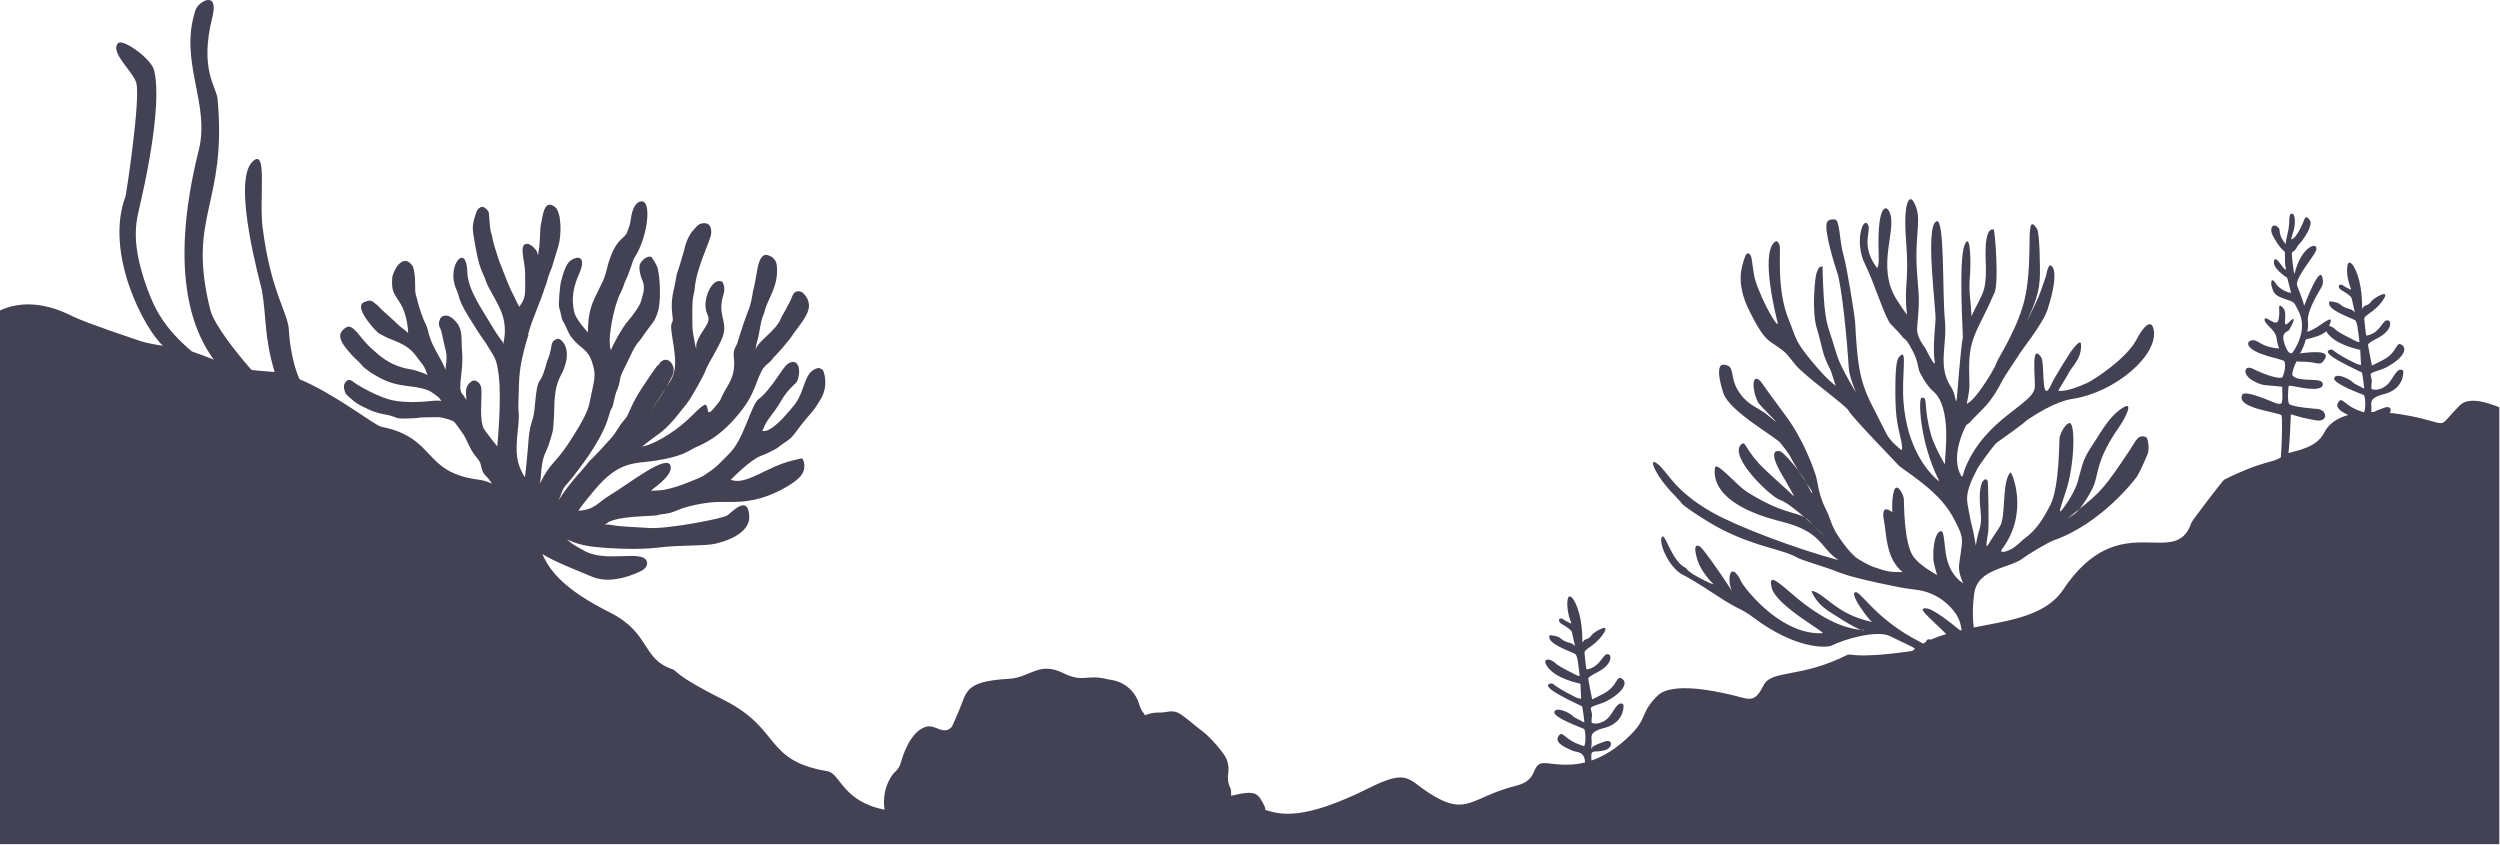 <svg width="100%" height="100%" viewBox="0 0 1036 350" version="1.1" xmlns="http://www.w3.org/2000/svg" xmlns:xlink="http://www.w3.org/1999/xlink" xml:space="preserve" xmlns:serif="http://www.serif.com/" style="fill: #424254;fill-rule:evenodd;clip-rule:evenodd;stroke-linejoin:round;stroke-miterlimit:2;"><path d="M108.873,94.554c3.232,25.852 10.435,35.145 10.814,41.957c0.098,1.769 0.679,12.232 4.464,20.658c14.803,6.151 31.106,19.122 33.83,19.667c23.155,4.631 16.805,18.997 40.551,21.965c1.799,0.225 3.615,0.834 5.358,1.651c-0.25,-0.332 -0.533,-0.736 -0.879,-1.256c-1.697,-2.545 -2.861,-1.969 -3.81,-6.713c-0.451,-2.255 -2.403,-2.847 -4.726,-7.637c-1.708,-3.523 -1.491,-3.623 -3.805,-6.758c-2.18,-2.952 -2.025,-3.365 -4.042,-4.037c-5.072,-1.691 -5.17,-1.089 -10.522,-1.089c-0.268,0 -2.468,0 -3.339,0.29c-0.132,0.044 -0.125,-0.012 -1.741,0.073c-5.861,0.308 -5.877,0.109 -7.91,-0.653c-3.492,-1.31 -5.743,-0.658 -11.684,-3.629c-3.613,-1.806 -3.633,-1.763 -6.676,-4.426c-1.65,-1.444 -1.644,-1.494 -2.178,-3.629c-0.487,-1.949 1.46,-5.144 4.064,-2.54c0.243,0.243 10.094,6.636 17.49,7.693c9.859,1.408 16.107,-0.781 18.723,0.072c0.135,0.044 -0.663,-1.072 -0.726,-1.161c-0.429,-0.6 -3.645,-2.873 -4.427,-3.193c-6.504,-2.661 -12.091,-0.78 -20.759,-5.514c-3.731,-2.038 -4.87,-3.131 -6.019,-3.993c-0.886,-0.664 -0.767,-1.184 -4.209,-4.281c-1.037,-0.933 -3.219,-3.661 -3.483,-3.992c-4.15,-5.186 -1.578,-7.04 -0.218,-8.127c3.327,-2.662 5.909,4.295 11.466,8.926c2.025,1.688 6.484,6.644 15.385,8.127c3.893,0.649 7.235,2.381 7.283,2.403c-1.472,-4.417 -2.022,-4.108 -4.743,-7.918c-3.93,-5.502 -10.418,-6.42 -13.498,-8.345c-1.312,-0.82 -1.667,-0.37 -4.137,-3.193c-7.968,-9.106 -4.55,-10.474 -3.701,-10.813c3.004,-1.202 3.081,-0.302 5.515,1.524c0.454,0.34 0.242,0.565 5.153,4.862c2.748,2.404 2.514,2.648 5.66,5.007c1.742,1.306 1.742,1.633 1.742,1.452c-0,-1.444 -0.528,-7.726 -3.121,-12.047c-2.543,-4.239 -3.867,-4.6 -3.483,-10.74c0.152,-2.438 4.15,-10.722 8.273,-5.225c0.918,1.224 1.102,4.689 1.161,5.515c0.246,3.436 -0.267,5.252 0.726,7.983c0.025,0.07 1.519,6.449 3.556,10.522c1.895,3.79 0.543,4.923 5.588,13.571c2.063,3.537 2.639,5.373 2.752,5.638c0.164,-1.639 0.22,-1.611 0.368,-3.243c0.371,-4.078 -0.311,-4.024 -1.959,-12.265c-0.408,-2.036 -1.896,-2.593 -0.581,-5.66c0.427,-0.996 2.99,-2.837 6.604,1.379c2.981,3.477 1.998,7.171 2.467,12.337c0.732,8.051 -2.123,15.365 0.145,17.634c1.215,1.214 1.769,3.318 1.597,1.596c-0.312,-3.12 -0.325,-5.274 2.322,-7.039c1.235,-0.823 3.647,0.397 3.919,3.121c0.379,3.789 -1.177,13.767 1.451,17.271c2.543,3.39 2.498,3.392 5.146,6.677c0.216,-2.36 1.814,-19.795 0.587,-29.609c-0.928,-7.427 -1.73,-7.213 -5.588,-13.643c-0.507,-0.845 -0.805,-0.647 -6.748,-10.305c-4.731,-7.687 -3.799,-8.516 -5.153,-11.393c-4.26,-9.052 3.175,-18.799 4.354,-9.362c0.367,2.936 -0.723,6.373 6.386,17.925c5.283,8.585 5.09,8.698 8.201,12.845c0.246,0.328 0.144,0.362 0.435,0.653c0.021,0.021 0.048,0.044 0.078,0.068c-0.058,0.381 -0.027,0.496 0.197,0.304c0.094,-0.081 -0.072,-0.203 -0.197,-0.304c0.219,-1.421 1.689,-6.536 -0.949,-13.13c-1.914,-4.787 -5.262,-9.474 -6.168,-12.192c-1.548,-4.644 -2.778,-4.33 -4.862,-16.836c-0.924,-5.545 -1.162,-6.384 0.653,-11.829c0.876,-2.629 2.667,-2.491 2.975,-2.467c0.146,0.011 2.204,1.353 2.322,2.539c0.439,4.382 0.26,6.545 1.234,9.144c0.283,0.756 -0.258,0.894 2.685,9.725c0.9,2.699 1.031,2.629 2.032,5.297c0.313,0.835 2.712,7.231 4.427,10.232c0.601,1.052 0.425,1.285 2.228,4.458c3.007,-4.027 2.388,-5.534 2.416,-13.782c0.018,-5.451 -3.061,-12.653 1.161,-12.301c0.322,0.027 1.5,0.615 2.453,1.571c1.299,1.301 1.146,1.402 1.756,3.146c0.274,-2.735 0.538,-2.672 0.654,-5.443c0.276,-6.631 0.4,-7.035 0.58,-7.62c0.613,-1.992 0.926,-10.798 5.806,-6.894c2.594,2.076 2.821,11.242 1.379,16.111c-2.597,8.762 -2.782,9.18 -3.121,9.942c-1.645,3.7 -1.06,3.894 -2.612,7.619c-0.31,0.743 -0.044,0.836 -3.484,9.434c-3.315,8.288 -2.791,8.475 -3.445,9.836c-0.122,0.254 0.414,-0.348 0.358,-0.1c-0.125,0.557 -0.435,0.464 -2.03,6.844c-2.43,9.719 -1.839,12.805 -2.268,22.678c-0.108,2.477 0.632,2.476 -0.181,9.797c-1.192,10.723 -0.295,13.744 1.904,18.142c0.657,1.312 0.796,1.195 1.05,1.577c1.996,-17.275 0.977,-17.453 3.214,-24.164c1.195,-3.586 0.9,-13.053 2.812,-15.603c1.565,-2.086 2.831,-7.152 2.994,-7.801c0.26,-1.043 0.968,-1.758 1.814,-5.987c0.219,-1.097 0.114,-3.09 2.63,-3.719c1.272,-0.318 5.175,2.977 3.447,9.888c-1.568,6.273 -3.974,5.659 -4.717,16.056c-0.032,0.46 -0.115,7.477 -0.544,11.339c-0.135,1.214 -1.555,6.557 -3.084,9.615c-1.572,3.145 -1.863,8.08 -1.905,8.799c-0.218,3.701 -0.701,4.668 -0.544,4.354c4.527,-9.054 6.084,-7.992 11.702,-16.418c7.827,-11.741 8.588,-15.546 8.889,-17.054c2.057,-10.281 3.01,-11.109 0.998,-17.145c-1.826,-5.478 -4.854,-5.263 -8.527,-10.16c-1.536,-2.048 -2.066,-4.505 -3.538,-6.712c-0.559,-0.84 -1.024,-4.499 -1.451,-5.352c-0.489,-0.978 0.31,-9.313 0.635,-10.614c2.205,-8.819 3.824,-9.287 6.441,-10.159c0.915,-0.305 4.174,-0.14 1.088,6.803c-3.513,7.904 -2.576,12.609 -1.996,15.512c0.619,3.09 5.153,7.983 5.714,8.589c0.005,-11.11 2.973,-14.041 5.263,-19.384c0.59,-1.378 0.881,-1.373 1.632,-3.628c0.523,-1.569 0.501,-1.548 0.908,-3.175c3.297,-13.191 7.434,-12.234 8.526,-15.512c0.882,-2.646 1.055,-2.571 1.452,-5.352c0.988,-6.92 3.68,-7.19 4.354,-7.257c4.48,-0.448 2.639,15.137 -2.993,23.585c-0.525,0.787 -1.879,5.843 -3.448,8.981c-0.923,1.846 -0.506,2.011 -2.358,5.714c-2.546,5.092 -5.515,19.141 -3.81,23.404c0.351,-1.23 4.313,-9.116 7.62,-12.79c0.883,-0.982 4.347,-5.416 4.898,-7.62c0.8,-3.197 2.06,-5.588 0.182,-9.343c-0.144,-0.289 -1.443,-4.372 -0.635,-5.987c1.358,-2.716 4.551,-3.945 5.08,-2.359c0.073,0.222 1.707,2.113 2.267,4.354c1.098,4.39 1.247,13.598 0.182,17.326c-1.482,5.185 -2.431,4.689 -7.166,11.793c-0.808,1.212 -1.229,0.907 -3.357,4.808c-0.359,0.658 -0.207,0.686 -4.082,8.436c-1.72,3.44 -1.006,4.538 -2.268,7.438c-1.678,3.861 -1.293,6.431 -2.63,8.436c-1.349,2.024 -0.447,8.746 -16.6,28.937c-2.499,3.124 -3.002,2.836 -4.264,6.622c-0.061,0.185 -0.069,0.166 -0.937,2.239c4.146,-7.074 10.992,-13.692 12.548,-16.027c0.575,-0.863 0.951,-0.503 8.89,-9.434c3.433,-3.862 2.694,-4.388 6.078,-8.255c2.135,-2.44 1.664,-4.855 7.801,-14.06c5.523,-8.284 5.63,-8.258 6.531,-8.708c0.064,-0.032 -0.28,-0.174 0.363,-0.817c3.209,-3.209 6.89,1.732 4.989,5.534c-1.1,2.201 -1.91,3.74 -2.633,5.011c-1.297,1.994 -3.352,5.1 -6.71,10.138c3.698,-5.548 4.953,-7.052 6.71,-10.138c1.925,-2.96 2.178,-3.465 2.542,-4.195c3.481,-6.962 -1.854,-20.242 -0.052,-22.867c1.136,-1.656 -1.475,-4.951 0.869,-14.325c0.317,-1.27 0.926,-4.922 0.998,-5.352c0.129,-0.779 0.404,-0.688 2.902,-9.434c0.347,-1.213 1.244,-6.324 4.264,-9.343c0.196,-0.196 1.84,-2.487 3.266,-2.54c0.206,-0.008 4.261,-1.238 3.9,4.173c-0.183,2.749 -6.146,14.135 -6.803,22.678c-0.196,2.541 -0.998,2.773 -0.998,8.799c-0,7.657 -0.226,7.672 1.27,15.149c0.114,0.57 0.176,0.527 0.363,1.088c0.039,-0.831 -0.509,-1.734 1.451,-5.261c2.303,-4.145 4.733,-5.865 3.084,-9.162c-2.472,-4.944 1.806,-15.516 6.169,-13.335c0.439,0.22 1.394,2.801 0.635,5.08c-2.855,8.563 1.766,11.21 -0.272,17.326c-0.22,0.659 -0.908,2.721 -3.81,7.801c-3.048,5.334 -3.511,6.723 -3.72,7.348c-0.363,1.091 -5.729,10.885 -7.619,13.153c-3.13,3.756 -6.901,9.408 -12.519,13.153c-1.914,1.276 -1.805,1.4 -5.987,4.536c-0.055,0.042 -0.105,0.078 -0.15,0.11c-0.059,0.036 -0.102,0.068 -0.137,0.096c-0.18,0.121 -0.214,0.125 -0.182,0.121c0.067,-0.008 0.095,-0.051 0.182,-0.121c0.039,-0.026 0.084,-0.058 0.137,-0.096c0.258,-0.156 0.806,-0.386 2.146,-0.654c1.041,-0.208 10.053,-3.613 18.687,-12.246c5.154,-5.155 5.746,-4.852 6.077,-4.354c0.982,1.471 0.04,3.893 2.087,2.358c0.193,-0.145 3.38,-3.78 3.719,-4.626c1.723,-4.308 4.741,-7.584 5.443,-11.793c1.041,-6.25 -1.167,-6.914 1.27,-10.976c0.396,-0.661 0.186,-0.74 2.993,-9.162c1.742,-5.224 2.834,-6.229 3.81,-13.062c0.1,-0.696 0.392,-0.628 1.724,-8.618c1.547,-9.287 4.956,-5.998 6.077,-5.624c0.186,0.062 1.758,1.33 1.996,2.993c1.278,8.948 -4.006,14.589 -5.08,19.957c-0.202,1.009 -0.891,0.812 -2.177,8.527c-0.602,3.614 -1.042,3.497 -1.558,7.122c0.777,-3.656 8.926,-8.091 10.72,-13.472c0.078,-0.233 3.734,-6.303 4.626,-8.98c0.88,-2.64 3.324,-1.826 3.629,-1.724c0.796,0.266 4.192,3.333 2.993,7.529c-1.156,4.045 -5.83,8.939 -6.713,10.704c-0.396,0.794 -6.369,7.907 -7.438,8.708c-0.44,0.33 -0.655,1.331 -2.631,2.813c-4.509,3.382 -3.896,10.093 -10.341,18.686c-9.653,12.872 -18.379,15.314 -19.997,16.212c-3.971,2.207 -6.297,3.69 -15.937,5.297c-8.463,1.41 -15.058,-0.382 -25.581,12.246c-0.52,0.623 -5.67,6.803 -6.259,7.982l-0.454,0.545c6.907,-0.346 7.818,-3.24 13.153,-6.441c7.805,-4.683 23.784,-17.439 25.128,-12.065c1.083,4.335 -8.925,10.283 -8.074,10.251c5.553,-0.214 5.545,-0.289 10.886,-1.814c0.922,-0.264 9.417,-3.467 10.885,-4.445c5.974,-3.983 5.725,-4.274 10.795,-9.344c5.949,-5.949 8.829,-20.047 11.974,-22.406c5.198,-3.898 9.701,-12.786 11.883,-14.423c3.941,-2.956 6.045,1.277 4.263,6.622c-0.602,1.808 -3.495,2.693 -6.984,8.799c-3.034,5.308 -5.86,7.418 -7.076,11.067c-0.113,0.339 -1.151,1.446 0.182,1.179c0.351,-0.07 3.268,0.767 12.518,-10.794c4.588,-5.736 3.791,-13.329 9.252,-15.149c1.239,-0.413 1.772,0.205 2.45,0.544c0.48,0.241 2.6,6.289 -0.545,11.793c-3.549,6.211 -4.262,5.682 -9.524,12.699c-2.829,3.772 -2.795,3.829 -6.713,6.441c-1.522,1.014 -1.325,1.252 -2.994,2.086c-2.915,1.458 -2.838,1.573 -5.882,2.714c-4.064,1.524 -11.278,8.739 -12.155,9.616c-0.163,0.163 -0.317,0.257 -0,0.363c6.386,2.129 14.479,-5.366 24.946,-7.983c4.095,-1.024 4.1,-1.022 4.445,-0.907c0.39,0.13 2.231,4.076 -0.908,7.529c-3.161,3.478 -11.461,7.673 -17.053,9.071c-12.028,3.007 -14.338,-0.452 -28.847,3.175c-5.979,1.495 -5.641,2.741 -11.792,3.357c-1.08,0.108 -0.994,0.354 -2.087,0.453c-4.506,0.41 -14.708,0.279 -19.593,2.721c-0.178,0.089 -0.146,0.113 -1.965,1.516c1.247,-0.817 1.445,-0.527 5.956,0.117c1.268,0.181 12.82,0.812 12.881,0.817c7.393,0.528 30.62,-3.871 32.475,-5.262c1.942,-1.457 8.491,-8.633 8.98,0.182c0.08,1.429 0.444,7.985 -13.697,11.52c-4.804,1.201 -14.109,0.437 -24.402,1.724c-9.008,1.126 -23.84,0.108 -28.302,-0.635c-5.885,-0.981 -8.58,-2.59 -9.216,-2.867c2.769,2.406 2.815,2.314 7.402,4.862c9.019,5.011 24.067,-0.731 25.762,4.355c0.82,2.458 -2.279,3.916 -2.631,4.082c-12.243,5.761 -18.913,2.76 -20.41,2.086c-2.157,-0.971 -10.72,-4.272 -15.965,-6.894c-1.621,-0.811 -3.041,-1.604 -4.278,-2.353c3.026,7.05 9.306,14.86 27.833,24.124c17.156,8.578 13.118,19.298 26.19,23.655c1.869,0.623 0.565,2.395 21.12,12.672c23.988,11.994 16.556,25.147 43.086,29.569c5.188,0.865 6.175,12.539 23.581,15.917c-0.335,-2.284 -0.949,-8.257 3.166,-14.307c1.055,-1.552 2.716,-2.095 3.662,-5.479c0.386,-1.379 3.542,-12.667 10.383,-14.585c4.022,-1.128 7.147,3.91 10.733,-0.053c0.004,-0.004 2.509,-5.725 2.727,-6.223c3.548,-8.104 2.126,-12.548 20.842,-13.578c8.885,-0.489 12.315,-7.4 22.557,-2.375c8.633,4.235 9.454,0.171 18.739,2.638c0.335,0.089 8.388,0.422 12.058,8.459c0.511,1.121 1.203,4.341 2.629,5.592c0.232,0.203 0.109,0.906 0.546,0.736c4.12,-1.596 6.015,-0.834 7.986,-1.218c6.086,-1.185 6.009,0.46 16.557,8.573c2.177,1.673 8.166,8.268 9.156,10.912c2.109,5.639 -0.887,6.643 1.558,11.965c0.44,0.958 0.242,0.969 0.333,3.195c10.215,-2.524 11.077,-1.229 13.784,4.184c0.209,0.418 0.337,1.011 0.407,1.68c6.288,1.942 15.606,4.581 43.317,-9.275c15.244,-7.621 15.836,-3.523 23.655,1.69c16.587,11.058 17.676,2.34 37.172,-2.534c9.211,-2.303 5.767,-8.921 10.983,-9.293c2.811,-0.201 9.064,1.766 17.313,-0.279c-0.075,-5.03 -4.088,-4.105 -5.412,-4.987c-0.506,-0.338 -7.634,-2.679 -5.667,-5.792c1.841,-2.915 2.113,1.143 9.309,3.555c1.181,0.396 1.181,0.38 1.272,0.426c0.859,0.43 0.912,-6.686 0.067,-7.103c-1.018,-0.502 -12.778,-4.717 -12.268,-6.995c0.534,-2.388 6.129,0.105 7.721,1.709c0.576,0.581 0.614,0.48 4.727,2.644c0.051,0.027 -0.696,-6.432 -0.994,-6.735c-0.31,-0.314 -19.4,-8.504 -12.663,-9.489c0.829,-0.121 0.41,0.883 9.077,5.241c1.569,0.79 1.504,0.871 3.256,1.153c-0.023,-0.5 -0.274,-5.964 -0.33,-6.254c-0.016,-0.087 -10.392,-1.819 -13.995,-7.517c-1.898,-3 1.377,-3.384 4.1,-0.615c0.864,0.878 7.246,4.076 7.892,4.4c0.126,0.063 1.699,0.851 1.7,0.426c0,-0.141 -0.546,-4.914 -0.879,-6.694c-0.037,-0.201 -0.377,-2.016 -1.025,-2.341c-3.476,-1.737 -11.546,-4.32 -10.631,-7.567c0.154,-0.547 3.608,0.336 4.063,0.69c1.208,0.941 1.792,1.475 3.314,1.974c1.784,0.585 1.915,0.343 3.245,1.652l-1.315,-5.811c-0.246,-0.987 -3.206,-2.79 -3.609,-2.981c-2.431,-1.146 -2.131,-3.155 -0.281,-2.522c0.257,0.089 0.121,0.293 2.945,1.708c1.759,0.881 -0.293,-0.862 -0.852,-5.971c-0.034,-0.317 -0.273,-2.503 0.097,-3.983c0.827,-3.309 4.174,1.801 5.386,9.071c1.205,7.232 0.109,10.538 1.271,8.207c0.323,-0.648 1.984,-0.354 3.227,-2.266c0.828,-1.272 8.716,-5.955 4.555,-0.121c-3.566,5.002 -7.669,5.771 -7.504,7.534c0.051,0.55 0.645,6.897 0.896,6.851c6.408,-1.173 6.633,-7.614 9.392,-6.157c0.702,0.371 1.504,4.061 -5.328,7.477c-0.304,0.152 -3.569,1.784 -3.401,2.551c0.062,0.285 0.014,0.222 0.645,3.595c0.214,1.143 0.955,4.874 0.969,4.916c0.011,0.035 4.043,-2.022 4.393,-2.2c6.77,-3.454 5.309,-8.412 8.242,-6.162c2.056,1.577 0.266,5.578 -7.263,9.394c-1.085,0.55 -4.772,1.547 -5.581,2.125c-0.852,0.609 0.2,1.954 0.143,3.334c-0.043,1.022 -0.28,2.052 -0.145,3.066c0.065,0.486 3.755,1.324 7.005,-2.068c1.853,-1.934 3.7,-6.981 5.939,-5.552c0.592,0.377 0.08,2.543 0.029,2.758c-1.305,5.523 -6.758,6.886 -7.562,7.087c-6.923,1.73 -5.277,3.783 -5.406,6.254c-0.1,1.916 -0.344,2.93 0.054,2.128c0.21,-0.424 0.52,-1.048 5.256,-2.697c3.63,-1.263 3.466,2.556 0.293,3.532c-4.032,1.241 -5.84,-0.451 -5.748,2.537c0.02,0.657 0.034,1.256 0.044,1.801c4.938,-1.688 10.477,-4.893 16.349,-10.765c6.961,-6.96 3.818,-8.886 10.983,-16.051c6.223,-6.224 25.749,-1.44 28.723,-0.845c9.06,1.812 11.118,4.8 15.207,-3.379c3.401,-6.801 15,-2.854 34.638,-12.673c1.938,-0.969 2.25,1.851 27.034,-1.689c0.379,-0.316 0.766,-0.622 1.162,-0.917c-1.125,-0.995 -2.905,-1.525 -10.295,-5.22c-5.349,-2.675 -18.73,1.126 -24.272,3.898c-1.869,0.934 -14.6,1.717 -32.245,-11.517c-5.569,-4.176 -6.148,-3.16 -14.756,-8.844c-1.121,-0.74 -10.929,-7.216 -14.312,-8.793c-6.095,-2.84 -10.526,-13.595 -9.024,-15.848c1.383,-2.074 3.941,9.955 9.811,12.783c0.69,0.333 0.019,1.355 7.982,5.302c3.302,1.636 3.781,1.611 3.549,1.411c-0.522,-0.449 -4.899,-4.891 -6.46,-9.574c-0.15,-0.451 -2.809,-8.429 1.063,-5.847c1.214,0.809 8.815,11.565 13.123,18.304c0.229,0.474 0.495,0.904 0.8,1.266c-0.251,-0.402 -0.518,-0.825 -0.8,-1.266c-2.018,-4.172 -1.106,-11.706 2.646,-6.079c0.847,1.271 0.8,2.152 3.189,5.138c1.833,2.291 15.426,19.283 31.713,18.426c1.731,-0.091 -19.222,-11.336 -21.083,-18.781c-1.727,-6.905 3.283,-1.752 10.276,4.075c13.783,11.486 23.156,13.07 26.634,13.289c0.539,0.183 0.949,0.254 1.182,0.176c0.687,-0.228 0.257,-0.085 -1.182,-0.176c-3.556,-1.21 -12.72,-7.32 -13.701,-7.973c-5.023,-3.349 -6.483,-7.379 -6.773,-8.178c5.106,0.716 9.466,8.667 22.191,12.163c0.24,0.066 3.097,0.851 3.008,0.798c-1.378,-0.827 -5.26,-6.65 -5.669,-7.264c-0.308,-0.462 -2.329,-4.04 -1.772,-4.783c1.971,-2.629 7.424,10.356 27.816,20.551c0.247,0.124 0.463,0.306 0.678,0.41c0.362,-0.204 0.728,-0.402 1.099,-0.595c0.058,-0.098 0.119,-0.21 0.181,-0.335c0.509,-1.017 1.185,-0.973 1.934,-0.684c2.026,-0.904 4.164,-1.67 6.376,-2.338c-0.048,-0.052 -0.101,-0.108 -0.16,-0.167c-7.111,-7.111 -12.501,-11.041 -7.795,-10.453c2.822,0.353 10.243,6.235 13.721,9.103c0.225,-0.052 0.451,-0.103 0.676,-0.154c-0.359,-1.607 -0.54,-4.234 -2.881,-7.355c-5.911,-7.88 -13.827,-9.011 -15.237,-9.212c-5.816,-0.831 -5.762,-0.763 -8.15,-1.241c-23.367,-4.673 -23.053,-5.735 -29.765,-7.972c-4.221,-1.407 -10.976,-3.539 -11.87,-4.075c-6.093,-3.656 -16.151,-4.155 -30.974,-11.571c-7.204,-3.604 -16.688,-10.227 -17.039,-10.93c-0.702,-1.403 -7.649,-7.147 -11.162,-14.174c-0.091,-0.181 -2.481,-4.961 1.063,-2.303c4.127,3.096 6.476,10.863 22.501,20.02c9.866,5.638 34.196,14.992 52.487,19.874c-7.902,-5.269 -6.638,-11.733 -23.609,-15.976c-29.125,-7.281 -27.92,-19.327 -27.638,-22.146c0.343,-3.431 8.717,6.954 13.465,9.921c14.299,8.937 19.777,8.077 23.773,10.499c1.293,1.124 2.538,2.248 3.646,3.272c6.934,6.886 4.694,4.339 -0,0c-0.572,-0.568 -1.206,-1.2 -1.907,-1.9c-0.562,-0.563 -1.133,-1.005 -1.739,-1.372c-3.746,-3.255 -7.899,-6.507 -10.308,-7.31c-3.957,-1.319 -21.177,-17.8 -16.123,-22.855c1.861,-1.86 1.31,0.983 7.441,7.796c2.82,3.132 11.634,10.748 14.174,13.288c1.299,1.298 -2.191,-4.205 -3.189,-6.201c-0.431,-0.861 -8.496,-12.894 -2.48,-12.225c1.508,0.167 6.316,6.122 7.851,8.071c1.098,1.745 2.274,3.546 3.264,5.045c0.372,0.682 0.797,1.496 1.287,2.475c0.053,0.108 1.594,3.189 1.063,1.063c-0.009,-0.035 -1.01,-1.51 -2.35,-3.538c-1.781,-3.268 -2.327,-3.512 -2.788,-4.435c-0.001,-0.002 -0.176,-0.229 -0.476,-0.61c-1.256,-1.997 -2.41,-3.921 -3.068,-5.236c-1.383,-2.766 -4.092,-5.705 -4.252,-6.024c-1.039,-2.078 -21.204,-13.119 -23.741,-20.729c-0.3,-0.902 -4.16,-12.481 0.355,-11.871c5.162,0.698 1.456,5.19 6.732,12.225c3.81,5.08 7.58,5.505 11.647,8.977c8.416,7.187 -3.593,-4.031 -4.383,-5.611c-2.735,-5.469 -2.538,-12.283 0.886,-8.858c0.982,0.982 0.681,1.203 10.276,13.996c7.866,10.489 11.879,22.528 12.579,24.627c1.237,3.712 1.023,7.892 4.252,14.351c2.261,4.522 1.647,4.711 3.898,9.213c0.459,0.919 5.81,9.332 9.744,11.693c0.479,0.287 4.208,2.525 6.201,3.189c5.914,1.972 5.883,2.082 12.088,2.159c-7.077,-5.662 -6.644,-15.868 -7.836,-21.825c-0.069,-0.348 -1.102,-5.512 2.127,-3.897c1.43,0.715 1.407,1.019 1.417,0.885c0.078,-1.014 -0.333,-3.318 0.354,-7.441c1.072,-6.433 4.306,0.1 4.43,1.949c0.078,1.173 -0.098,18.533 4.074,24.095c2.731,3.641 8.957,7.014 9.735,7.433c0.004,0.004 0.007,0.007 0.01,0.009c0.1,0.05 0.09,0.045 -0.01,-0.009c-0.213,-0.256 -1.549,-5.395 -1.585,-6.37c-0.41,-11.086 3.249,-13.109 3.898,-11.161c1.577,4.73 -0.329,14.875 8.462,20.999c-2.789,-6.589 -1.613,-6.812 -0.666,-15.33c0.365,-3.286 0.574,-4.707 -3.898,-12.756c-6.147,-11.064 -20.986,-19.18 -22.499,-21.14c-0.588,-0.761 -19.05,-19.7 -20.38,-22.304c-1.219,-2.386 -18.297,-14.319 -22.314,-19.339c-3.714,-4.644 -3.507,-4.819 -8.504,-8.15c-2.914,-1.943 -4.999,-3.062 -10.367,-13.951c-5.744,-11.653 -3.206,-18.148 -1.858,-22.192c0.933,-2.799 2.512,-1.554 2.835,0.708c1.179,8.253 0.966,8.279 4.252,15.946c2.203,5.14 7.426,14.114 6.378,9.922c-0.633,-2.533 -6.803,-27.214 -1.417,-32.6c1.38,-1.38 1.8,-0.121 2.303,0.886c0.809,1.618 -1.523,17.98 3.863,31.064c3.192,7.756 2.192,8.376 9.779,17.481c6.002,7.202 8.845,9.267 9.745,9.921c-0.283,-0.404 -0.144,-0.431 -1.949,-5.846c-0.524,-1.572 -2.536,-4.612 -3.638,-9.215c-0.163,-0.685 -1.495,-6.247 -2.236,-8.506c-2.37,-7.227 -0.801,-22.08 -0.15,-23.383c0.874,-1.747 0.474,-2.311 2.416,-2.589c0.518,19.831 1.465,22.736 3.431,28.633c1.417,4.252 1.242,4.258 2.657,8.504c1.736,5.208 7.085,13.904 7.796,15.06c-0.239,-0.837 -2.78,-6.099 -3.012,-10.276c-0.571,-10.275 -2.879,-34.369 -4.878,-39.702c-0.443,-1.183 -5.667,-17.435 -4.111,-20.546c0.717,-1.435 2.992,-1.15 3.266,-1.116c2.116,0.264 1.745,8.464 3.597,15c1.494,5.274 4.674,25.387 4.784,27.584c1.349,26.994 3.539,27.194 12.849,45.99c1.775,3.584 5.376,6.104 5.997,6.726c1.182,1.183 0.34,-3.027 0.288,-3.285c-1.236,-6.181 -2.48,-8.46 -2.48,-20.907c-0,-13.627 1.108,-13.687 2.126,-14.705c2.819,-2.819 0.466,8.12 1.24,18.958c1.431,20.034 10.841,29.444 12.756,31.359c0.137,0.136 2.481,2.48 1.949,1.417c-8.121,-16.243 -8.514,-33.881 -7.264,-34.194c2.97,-0.742 0.563,3.3 4.075,15.591c1.224,4.283 5.695,12.299 5.67,11.871c-0.183,-3.105 3.199,-23.497 -4.961,-30.297c-2.639,-2.198 -5.096,-7.086 -5.436,-7.764c-0.875,-1.741 -0.51,-4.043 -2.844,-8.622c-2.391,-4.693 -3.136,-5.056 -3.595,-5.279c-0.587,-0.286 -0.214,-0.675 -5.534,-5.995c-2.442,-2.443 -6.819,-17.075 -10.761,-24.959c-4.516,-9.031 -0.761,-20.23 1.292,-16.26c1.392,2.694 -3.277,8.666 3.781,17.972c0.305,-0.994 0.788,-0.934 0.596,-6.496c-0.616,-17.862 2.507,-19.893 4.075,-17.54c4.535,6.802 -5.927,23.09 3.721,37.56c1.937,2.907 1.835,2.915 3.912,5.74c-1.322,-12.67 1.046,-12.682 -0.369,-31.075c-1.211,-15.741 1.455,-18.541 3.012,-15.946c4.269,7.115 0.109,12.961 1.674,31.122c0.931,10.803 0.766,10.763 -0.081,21.516c-0.3,3.802 3.116,7.671 3.53,8.5c0.253,0.507 3.506,7.024 3.735,6.01c0.314,-1.382 -1.126,-1.431 0.355,-17.717c0.385,-4.239 -4.507,-38.673 0.354,-41.104c3.529,-1.764 2.402,29.687 3.544,41.104c1.002,10.02 -3.14,19.032 2.48,27.462c2.212,3.317 1.99,8.526 2.48,4.606c0.053,-0.422 1.534,-20.426 2.481,-25.158c0.091,-0.458 -1.909,-32.006 0.716,-38.208c2.749,-6.494 2.465,9.604 2.296,11.632c-0.745,8.938 0.17,8.863 0.531,17.894c4.46,-9.663 6.024,-9.352 6.024,-20.02c0,-1.956 -1.312,-16.846 3.189,-15.945c0.494,0.098 2.262,21.861 0.354,26.221c-7.827,17.891 -11.059,18.282 -10.453,35.257c0.2,5.58 -0.13,5.522 -1.063,10.985c0.461,-0.921 1.787,0.174 8.279,-9.848c0.379,-0.585 3.375,-5.21 4.174,-7.645c0.502,-1.529 9.377,-15.012 11.867,-27.463c3.454,-17.269 -0.445,-35.659 4.784,-27.815c1.24,1.86 1.24,16.948 1.24,18.425c-0,7.914 -2.382,13.258 -5.658,20.424c4.445,-9.195 4.748,-9.013 7.961,-18.652c0.769,-2.306 0.323,-2.417 1.418,-4.606c0.643,-1.288 5.139,0.262 -0.599,17.984c-1.946,6.012 -11.569,17.737 -12.144,19.176c-0.075,0.187 -5.606,8.22 -6.721,10.459c-0.49,0.985 -3.54,7.11 -7.778,11.348c-0.461,0.461 -5.315,5.316 -5.669,5.847c-0.121,0.182 -1.344,0.877 -1.418,1.063c-0.189,0.48 -6.531,12.035 -2.346,20.405c1.077,2.154 1.006,-0.327 1.9,-2.523c8.61,-21.156 28.668,-26.519 28.928,-33.797c0.158,-4.43 -1.625,-18.648 2.657,-12.225c1.685,2.527 -0.459,22.156 4.784,9.922c0.238,-0.555 6.575,-11.327 8.504,-13.642c1.932,-2.318 3.074,-3.273 3.189,-1.772c0.452,5.87 -3.708,9.189 -4.964,11.717c-0.615,1.237 -0.653,1.197 -4.522,7.616c0.984,0.115 3.831,0.448 11.955,-3.203c3,-1.348 16.662,-10.38 20.564,-18.075c2.037,-4.017 6.015,-9.437 7.087,-4.079c2.084,10.421 -15.754,25.965 -33.624,28.713c-1.609,0.248 -7.387,1.136 -18.467,8.523c-1.071,0.714 -0.782,1.089 -12.902,9.596c-1.246,0.874 -7.449,9.628 -7.989,10.643c-5.896,11.089 -4.342,13.357 -3.531,18.234c0.91,5.474 1.434,5.324 2.809,13.763c1.049,-7.341 2.769,-7.149 1.949,-14.528c-1.402,-12.619 2.248,-14.342 3.012,-12.048c0.128,0.383 0.528,18.804 0.177,20.906c-0.075,0.451 -0.886,5.315 -0.708,5.67c0.341,0.682 0.39,-0.144 5.492,-7.796c2.683,-4.025 0.758,-18.829 4.429,-22.501c0.448,-0.447 8.019,16.475 -3.543,31.891c-1.568,2.09 3.546,1.06 7.264,-2.657c3.18,-3.181 6.801,-3.787 12.909,-15.919c3.741,-7.43 3.531,-27.337 3.76,-28.027c1.506,-4.532 3.293,-5.426 3.781,-5.67c2.898,-1.449 2.468,17.178 -1.11,27.912c-2.699,8.096 -2.883,8.827 -2.238,8.54c0.473,-0.211 5.698,-7.296 7.028,-12.146c2.5,-9.122 2.138,-9.31 7.406,-17.212c2.152,-3.227 6.312,-11.04 12.225,-13.996c2.808,-1.404 1.045,3.432 -2.835,9.036c-10.372,14.982 -7.515,19.848 -11.339,26.221c-0.202,0.338 -2.291,4.284 -4.709,7.181c-1.276,1.019 -2.702,2.149 -4.326,3.449c-1.46,1.168 1.213,-0.695 1.24,-0.708c1.01,-0.506 2.077,-1.532 3.086,-2.741c8.773,-7.011 10.435,-8.772 20.832,-24.367c2.291,-3.437 3.511,-7.014 6.91,-5.315c0.365,0.183 1.313,3.358 0.708,6.378c-0.049,0.246 -3.235,7.932 -4.783,10.099c-0.61,0.854 -14.416,19.179 -34.372,26.222c-2.252,0.794 -10.488,5.697 -12.224,7.086c-6.084,4.868 -19.349,4.197 -20.729,15.237c-0.85,6.798 -0.447,11.286 -0.15,13.769c14.586,-2.867 29.756,-4.728 37.009,-15.607c23.522,-35.282 46.53,-7.797 53.224,-27.879c0.266,-0.8 12.971,-17.468 13.517,-17.741c16.169,-8.085 20.25,-6.915 23.525,-9.298c0.526,-7.219 0.673,-16.976 0.223,-17.427c-1.331,-1.33 -19.093,-2.842 -16.22,-8.512c1.102,-2.174 12.768,3.154 14.069,3.584c1.132,0.375 2.141,0.102 2.157,0.052c0.685,-2.197 0.314,-2.212 0.325,-6.891c-7.174,-0.997 -7.489,0.057 -12.363,-2.695c-4.174,-2.357 -3.587,-6.66 0.27,-4.757c0.887,0.438 8.227,4.059 11.81,3.671c0.949,-0.103 2.377,-6.585 0.736,-7.132c-4.682,-1.561 -4.768,-1.115 -9.355,-2.835c-6.161,-2.31 -6.259,-5.204 -3.476,-5.557c2.473,-0.314 3.485,2.881 11.064,3.398c-1.572,-4.303 -0.162,-4.988 -3.307,-8.279c-2.038,-2.133 -2.847,-2.823 -2.667,-3.889c0.277,-1.646 4.752,3.264 5.616,0.675c1.279,-3.832 -0.87,-8.237 2.022,-5.361c2.335,2.323 -1.012,9.494 2.584,5.884c4.126,-4.142 0.052,3.388 -0.304,3.568c-2.028,1.024 -3.221,1.895 -1.028,7.183c0.099,0.241 1.148,2.77 2.487,2.101c0.3,-0.15 7.122,-9.345 2.554,-17.593c-1.551,-2.8 -1.177,-3.335 -4.201,-4.343c-5.424,-1.808 -5.894,-2.245 -6.941,-6.196c-0.042,-0.156 -0.41,-4.142 1.937,-0.553c1.898,2.901 6.231,3.975 6.202,3.695c-0.052,-0.506 -0.115,-0.456 -1.559,-6.157c-0.616,-0.395 -6.801,-4.367 -5.324,-7.431c0.942,-1.952 4.602,5.658 4.766,3.692c0.038,-0.45 -0.441,-0.385 -0.408,-5.63c0.008,-1.254 0.209,-1.388 -0.784,-2.132c-1.698,-1.274 -3.883,-5.343 -4.155,-5.849c-1.897,-3.533 0.359,-5.884 2.481,-3.162c0.665,0.855 -0.519,2.587 2.783,6.535c-0.007,0.036 -0.017,0.07 -0.032,0.108l0.119,-0.004c-0.029,-0.035 -0.058,-0.069 -0.087,-0.104c0.066,-0.331 -0.106,-0.772 0.929,-4.994c1.055,-4.308 -0.089,-8.485 2.065,-7.481c0.86,0.401 1.305,4.087 0.004,7.861c-0.387,1.121 -0.763,2.683 -0.719,2.677c2.352,-0.321 5.136,-7.51 5.421,-8.246c0.612,-1.581 1.286,-1.029 2.329,0.294c1.307,1.656 -1.819,7.233 -4.901,10.435c-0.34,0.353 -0.812,1.991 -2.485,2.831c-0.433,0.217 0.821,9.652 1.01,8.894c3.053,-12.293 10.608,-13.597 8.838,-9.348c-0.961,2.306 -8.863,11.485 -7.739,14.331c2.52,6.375 2.768,7.64 2.905,8.333c0.005,0.025 6.406,-17.367 7.58,-11.655c0.73,3.555 -0.444,3.376 -3.475,9.419c-2.854,5.691 -2.623,7.928 -2.549,8.645c0.376,3.628 -0.705,4.382 -0.067,4.254c4.062,-0.813 11.964,-9.2 8.843,-2.366c0.872,0.184 1.964,0.778 2.979,1.81c0.863,0.879 7.246,4.077 7.892,4.4c0.125,0.063 1.698,0.851 1.7,0.426c-0,-0.141 -0.546,-4.914 -0.879,-6.694c-0.038,-0.201 -0.377,-2.016 -1.026,-2.34c-3.475,-1.738 -11.545,-4.321 -10.631,-7.568c0.154,-0.547 3.609,0.337 4.063,0.691c1.208,0.94 1.793,1.474 3.315,1.973c1.784,0.585 1.914,0.344 3.244,1.652l-1.314,-5.811c-0.247,-0.987 -3.206,-2.79 -3.61,-2.98c-2.43,-1.147 -2.13,-3.156 -0.281,-2.523c0.258,0.089 0.121,0.293 2.946,1.708c1.759,0.881 -0.293,-0.862 -0.852,-5.971c-0.035,-0.317 -0.274,-2.503 0.096,-3.983c0.827,-3.309 4.174,1.801 5.386,9.071c1.205,7.232 0.11,10.538 1.271,8.207c0.323,-0.648 1.984,-0.354 3.228,-2.266c0.827,-1.271 8.715,-5.955 4.555,-0.121c-3.567,5.002 -7.669,5.772 -7.505,7.534c0.052,0.55 0.645,6.897 0.896,6.851c6.408,-1.173 6.633,-7.614 9.393,-6.156c0.701,0.37 1.504,4.06 -5.328,7.476c-0.304,0.152 -3.57,1.785 -3.402,2.551c0.063,0.285 0.015,0.223 0.646,3.595c0.214,1.143 0.955,4.874 0.968,4.916c0.012,0.035 4.043,-2.022 4.393,-2.2c6.771,-3.454 5.31,-8.412 8.243,-6.162c2.056,1.578 0.265,5.578 -7.264,9.394c-1.085,0.55 -4.771,1.547 -5.581,2.126c-0.851,0.608 0.201,1.953 0.143,3.333c-0.043,1.022 -0.28,2.052 -0.145,3.066c0.065,0.486 3.755,1.324 7.005,-2.068c1.853,-1.934 3.701,-6.981 5.939,-5.552c0.592,0.378 0.08,2.544 0.03,2.758c-1.306,5.523 -6.759,6.886 -7.563,7.087c-6.922,1.731 -5.277,3.783 -5.406,6.254c-0.024,0.466 -0.057,0.88 -0.087,1.226c0.368,-0.005 0.736,-0.007 1.103,-0.005c0.702,-0.413 1.961,-0.977 4.295,-1.79c2.574,-0.896 3.24,0.765 2.278,2.155c6.592,0.664 12.052,2.029 13.306,2.343c11.201,2.8 6.825,3.454 15.105,-4.826c0.765,-0.764 3.198,-4.558 13.336,-1.179c4.39,1.464 3.662,1.431 3.662,1.431l0,180.944l-1035.75,0l0,-221.146c12.893,-6.038 25.851,0.253 30.413,2.535c5.069,2.534 25.628,9.387 27.879,10.137c2.586,0.862 6.03,1.461 9.283,1.932c-7.514,-6.611 -24.503,-38.338 -15.464,-62.107c0.173,-0.456 6.142,-39.507 4.445,-46.634c-1.155,-4.855 -11.341,-12.987 -7.523,-16.693c1.91,-1.853 13.628,6.353 14.851,11.243c3.834,15.337 -5.203,52.926 -5.426,54.057c-1.391,7.062 -5.097,14.929 2.35,35.806c3.359,9.417 7.502,17.179 18.713,26.675c3.812,1.326 6.679,2.447 9.114,3.4c-7.352,-9.925 -19.488,-33.82 -6.228,-86.858c4.849,-19.397 -8.405,-36.604 -1.358,-58.001c1.213,-3.685 9.819,-8.364 6.989,2.915c-5.478,21.83 1.697,28.858 2.155,33.891c4.014,44.155 -12.855,48.066 -3.028,87.374c1.561,6.244 11.067,18.108 17.091,24.958c2.251,0.28 4.885,0.514 8.105,0.715c0.482,0.03 0.973,0.078 1.471,0.142c-4.412,-14.832 -3.35,-22.931 -5.292,-34.002c-0.333,-1.902 -12.538,-44.756 -3.909,-53.157c6.424,-6.255 2.676,15.015 4.242,27.545Zm839.45,93.196c3.942,-1.119 11.788,-2.418 14.769,-8.38c1.951,-3.902 5.631,-6.172 10.013,-7.394c-2.137,-0.96 -5.656,-2.84 -4.201,-5.142c1.841,-2.914 2.112,1.143 9.309,3.556c1.181,0.395 1.181,0.38 1.271,0.425c0.859,0.43 0.913,-6.686 0.067,-7.103c-1.018,-0.502 -12.777,-4.717 -12.268,-6.995c0.534,-2.387 6.129,0.105 7.721,1.709c0.577,0.581 0.614,0.481 4.728,2.645c0.05,0.026 -0.697,-6.433 -0.995,-6.736c-0.31,-0.314 -19.399,-8.504 -12.663,-9.489c0.83,-0.121 0.411,0.884 9.077,5.242c1.57,0.789 1.504,0.871 3.256,1.152c-0.023,-0.5 -0.274,-5.964 -0.329,-6.254c-0.017,-0.087 -10.392,-1.819 -13.995,-7.516c-0.046,-0.073 -0.089,-0.143 -0.129,-0.212c-2.201,2.353 -8.254,3.109 -8.475,3.524c-0.246,0.465 0.24,0.661 -2.435,6.04c-0.198,0.256 -0.222,0.446 -0.039,0.08c0.013,-0.027 0.026,-0.053 0.039,-0.08c0.161,-0.207 0.436,-0.456 0.809,-0.488c2.431,-0.209 11.788,-1.556 9.709,2.176c-1.991,3.575 -3.069,1.619 -7.657,1.436c-3.715,-0.149 -3.737,-0.052 -3.969,-0.284c-0.32,-0.32 -2.642,5.254 -1.809,6.071c3.142,3.083 12.888,0.131 12.438,3.719c-0.41,3.271 -10.682,0.845 -11.227,0.755c-2.68,-0.447 -2.678,-0.449 -2.835,-0.284c-0.32,0.339 -0.639,6.746 0.167,7.5c1.377,1.287 10.713,1.97 11.657,2.039c4.059,0.297 4.836,5.83 -0.993,4.664l-4.252,-0.85c-0.468,-0.094 -1.032,-0.207 -5.745,-1.598c-0.2,2.408 -0.182,8.956 -1.014,16.072Zm-892.405,-170.806c0.102,0.033 0.246,0.096 0.436,0.191c0.093,0.047 0.313,0.272 0.222,0.221c-0.231,-0.126 -0.45,-0.264 -0.658,-0.412Z"/></svg>